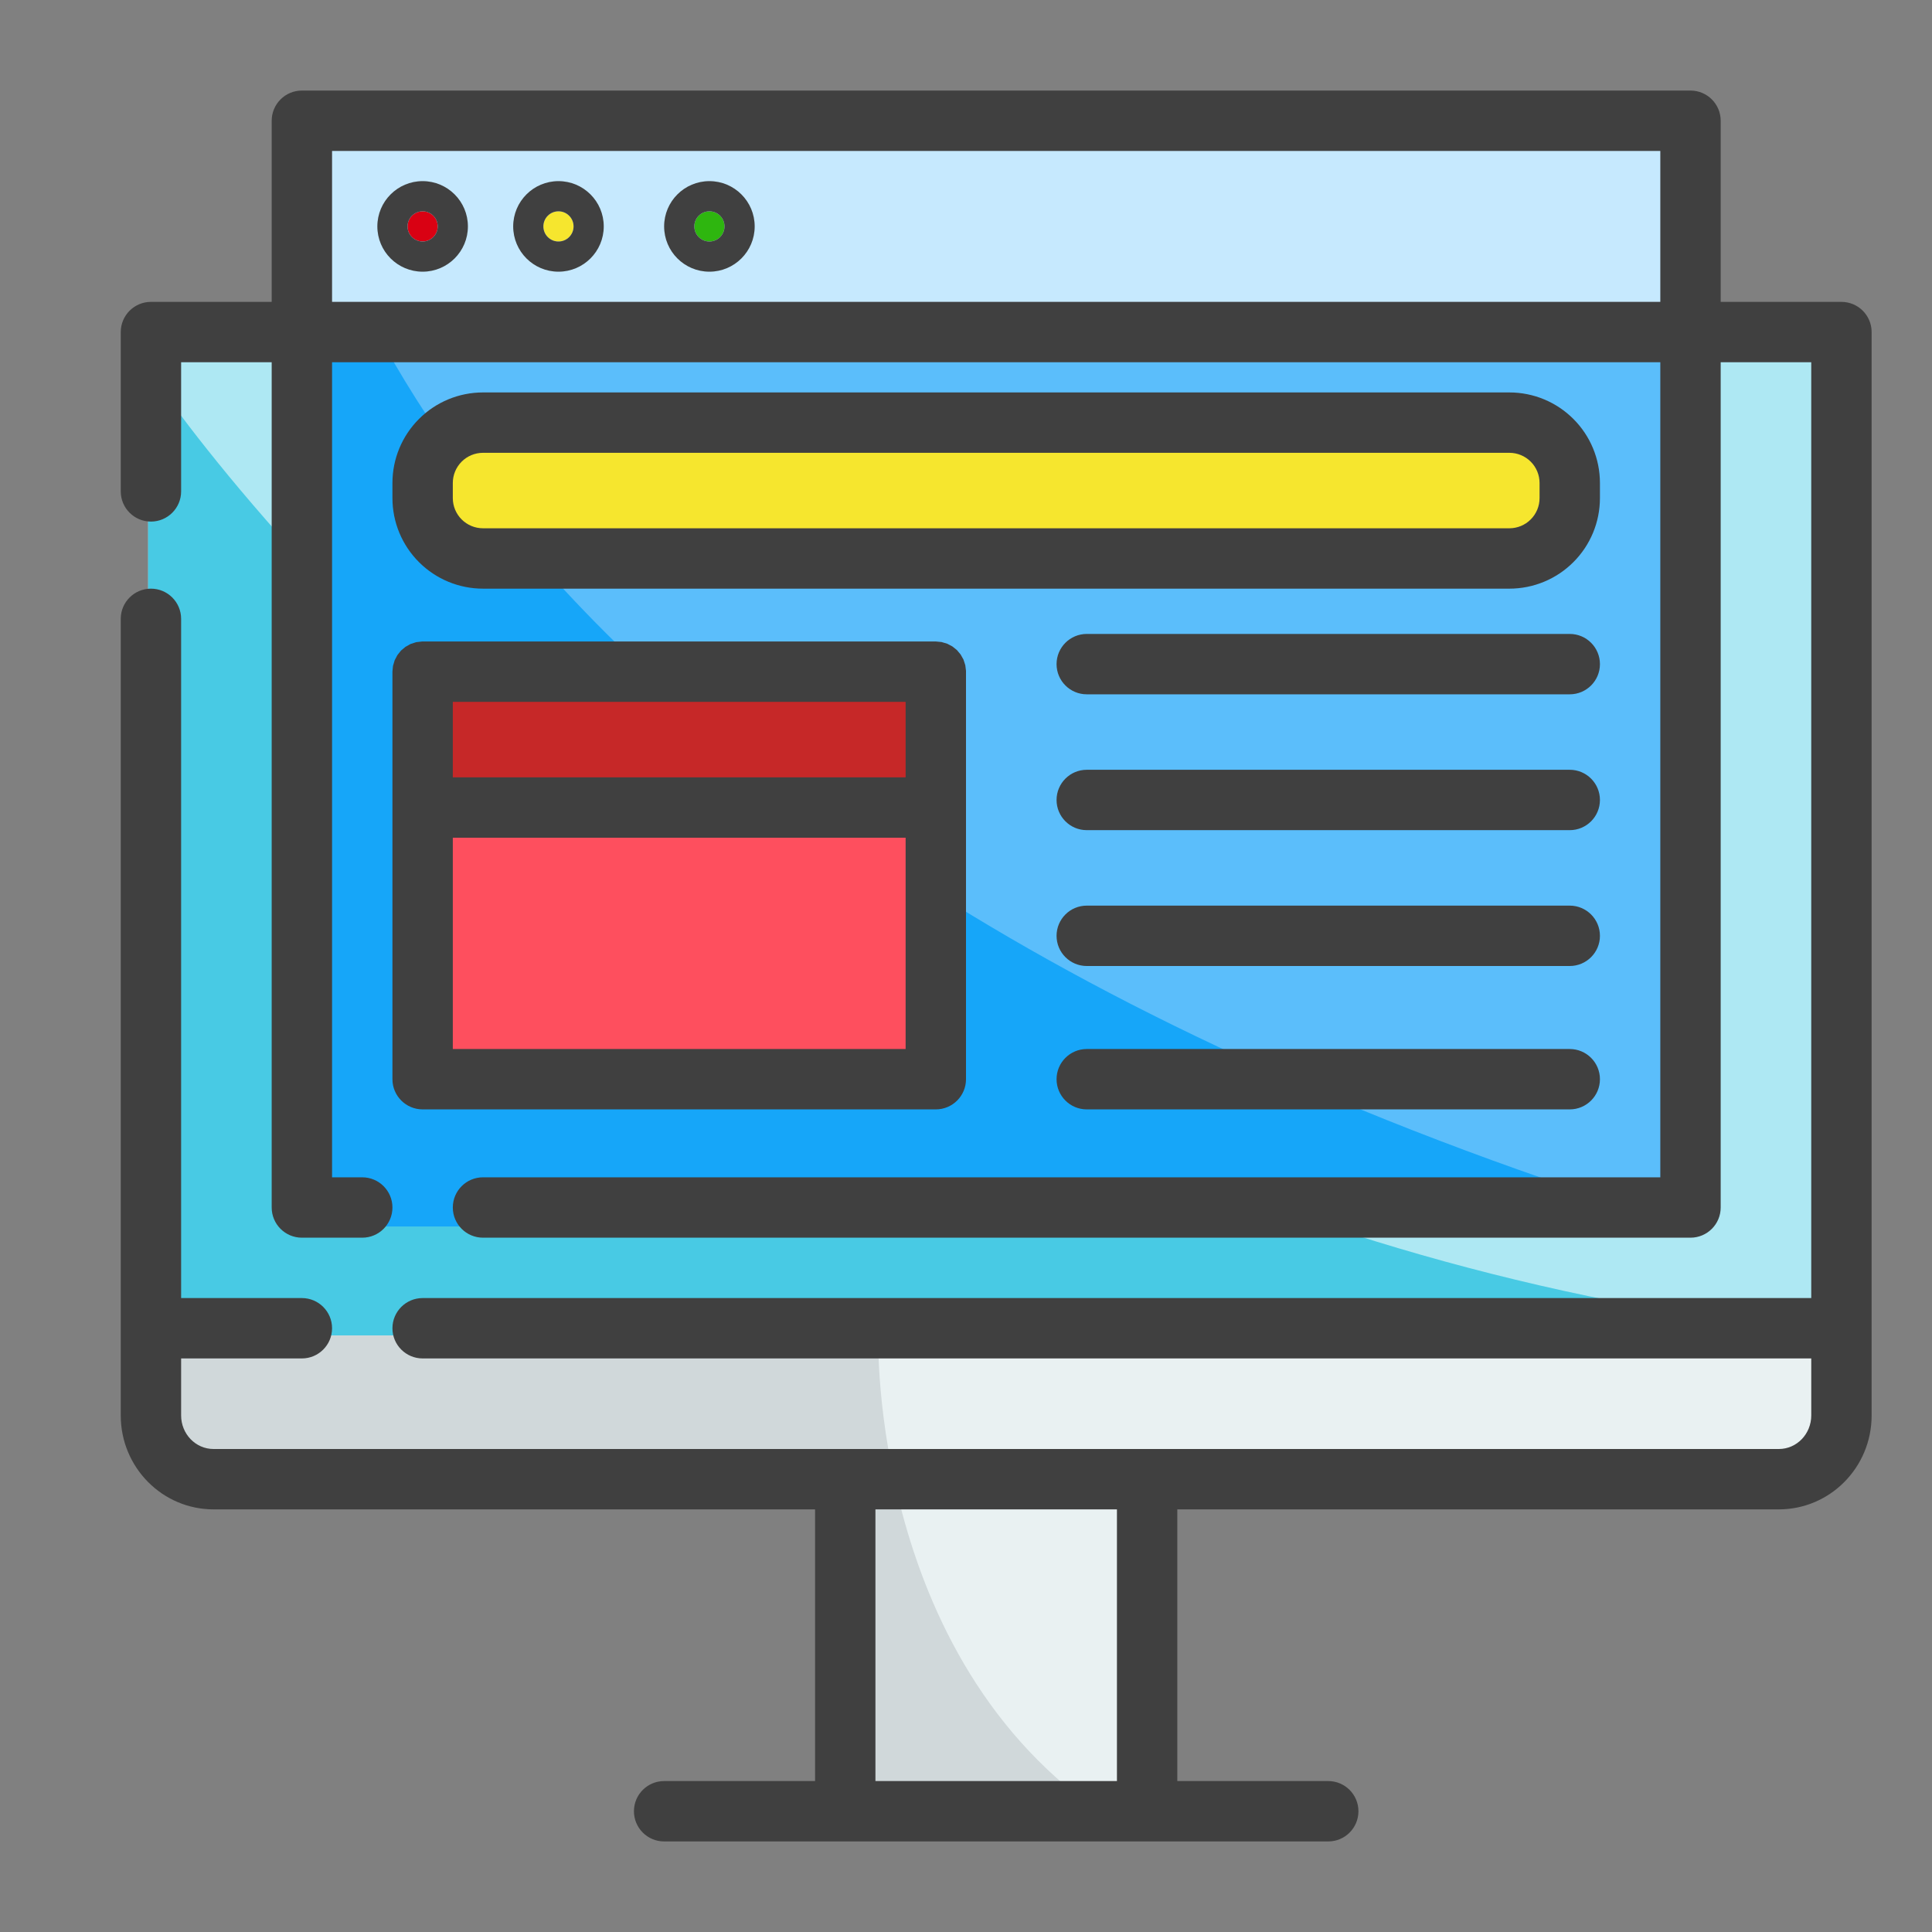 <svg xmlns="http://www.w3.org/2000/svg" fill-rule="evenodd" stroke-linejoin="round" stroke-miterlimit="2" clip-rule="evenodd" viewBox="0 0 64 64"><rect x="0" y="0" width="64" height="64" fill="#808080" stroke="none"/><rect width="56.208" height="33.746" x="4.908" y="11.273" fill="#aee8f3"/><path fill="#48cae4" d="M4.908,12.25c-0,0 18.421,28.233 56.208,31.988l-56.208,0l-0,-31.988Z"/><rect width="10" height="10.86" x="28.116" y="48.833" fill="#e9f1f2"/><path fill="#e9f1f2" d="M60.671,44.629l-55.319,-0l0,3c0,1.104 0.896,2 2,2c8.637,-0 42.683,-0 51.319,-0c1.105,-0 2,-0.896 2,-2c0,-1.392 0,-3 0,-3Z"/><path fill="#d0d8da" d="M5.903,44.238l23.192,0c-0,0 -0.338,11.117 8.044,16.251l-9.023,0l-0,-10.58l-20.427,-0c-0,-0 -3.639,0.122 -1.786,-5.671Z"/><rect width="46" height="36" x="10.012" y="4.629" fill="#5bbefb"/><path fill="#16a6f9" d="M10.012,4.629c-0,-0 3.719,23.13 46,36l-46,-0l-0,-36Z"/><rect width="46.073" height="6.941" x="10.302" y="3.941" fill="#c6e9fe"/><rect width="46.073" height="7.332" x="10.205" y="4.435" fill="#c6e9fe"/><rect width="17" height="13.5" x="14" y="22.25" fill="#fe4f5e"/><circle cx="14" cy="7.5" r=".5" fill="#d90113"/><circle cx="18.5" cy="7.5" r=".5" fill="#f6e62e"/><circle cx="23.5" cy="7.5" r=".5" fill="#2eb60f"/><path fill="#f6e62e" d="M52,16c0,-0.53 -0.211,-1.039 -0.586,-1.414c-0.375,-0.375 -0.884,-0.586 -1.414,-0.586c-6.568,0 -27.432,0 -34,-0c-0.53,-0 -1.039,0.211 -1.414,0.586c-0.375,0.375 -0.586,0.884 -0.586,1.414c0,0.166 0,0.334 0,0.5c-0,0.53 0.211,1.039 0.586,1.414c0.375,0.375 0.884,0.586 1.414,0.586c6.568,0 27.432,0 34,-0c0.53,0 1.039,-0.211 1.414,-0.586c0.375,-0.375 0.586,-0.884 0.586,-1.414c0,-0.166 0,-0.334 0,-0.5Z"/><rect width="17" height="4.565" x="14" y="22.25" fill="#c62828"/><path fill="#404040" d="M9,10l-4,0c-0.552,0 -1,0.448 -1,1l-0,5.278c-0,0.552 0.448,1 1,1c0.552,-0 1,-0.448 1,-1l-0,-4.278c-0,0 3,0 3,0c-0,-0 -0,28 -0,28c0,0.552 0.448,1 1,1l2,0c0.552,-0 1,-0.448 1,-1c-0,-0.552 -0.448,-1 -1,-1l-1,0l-0,-27l44,0l-0,27c-0,0 -39,0 -39,0c-0.552,-0 -1,0.448 -1,1c-0,0.552 0.448,1 1,1l40,0c0.552,0 1,-0.448 1,-1l-0,-28l3,0l0,31l-46,0c-0.552,0 -1,0.448 -1,1c0,0.552 0.448,1 1,1l46,0l-0,1.889c-0,0.609 -0.476,1.111 -1.074,1.111c-0,-0 -51.852,0 -51.852,0c-0.598,-0 -1.074,-0.502 -1.074,-1.111l0,-1.889l4,0c0.552,0 1,-0.448 1,-1c0,-0.552 -0.448,-1 -1,-1l-4,0l-0,-22.5c-0,-0.552 -0.448,-1 -1,-1c-0.552,-0 -1,0.448 -1,1l0,26.389c0,1.723 1.381,3.111 3.074,3.111l19.926,0l0,9l-5,0c-0.552,-0 -1,0.448 -1,1c-0,0.552 0.448,1 1,1l22,0c0.552,-0 1,-0.448 1,-1c-0,-0.552 -0.448,-1 -1,-1l-5,0l-0,-9l19.926,-0c1.693,-0 3.074,-1.388 3.074,-3.111l0,-35.889c0,-0.552 -0.448,-1 -1,-1l-4,0l-0,-6c-0,-0.552 -0.448,-1 -1,-1l-46,0c-0.552,0 -1,0.448 -1,1l-0,6Zm20,49l8,0l-0,-9l-8,0c-0,0 -0,9 -0,9Zm7,-22.25l16,0c0.552,-0 1,-0.448 1,-1c-0,-0.552 -0.448,-1 -1,-1l-16,0c-0.552,-0 -1,0.448 -1,1c-0,0.552 0.448,1 1,1Zm-23,-14.506l0,13.506c0,0.552 0.448,1 1,1l17,0c0.552,0 1,-0.448 1,-1l-0,-13.526l-0.023,-0.188l-0.06,-0.186l-0.095,-0.169l-0.123,-0.147l-0.15,-0.12l-0.171,-0.09l-0.189,-0.056l-0.189,-0.018l-17.019,0l-0.195,0.023l-0.186,0.06l-0.169,0.095l-0.147,0.123l-0.12,0.15l-0.09,0.171l-0.056,0.189l-0.018,0.183Zm17,5.506l0,7c0,0 -15,0 -15,0l-0,-7l15,0Zm6,4.25l16,0c0.552,-0 1,-0.448 1,-1c-0,-0.552 -0.448,-1 -1,-1l-16,0c-0.552,-0 -1,0.448 -1,1c-0,0.552 0.448,1 1,1Zm-0,-4.5l16,0c0.552,-0 1,-0.448 1,-1c-0,-0.552 -0.448,-1 -1,-1l-16,0c-0.552,-0 -1,0.448 -1,1c-0,0.552 0.448,1 1,1Zm-6,-1.75l-15,0l0,-2.5l15,0l0,2.5Zm6,-2.75l16,0c0.552,0 1,-0.448 1,-1c0,-0.552 -0.448,-1 -1,-1l-16,0c-0.552,0 -1,0.448 -1,1c0,0.552 0.448,1 1,1Zm17,-7c0,-0.796 -0.316,-1.559 -0.879,-2.121c-0.562,-0.563 -1.325,-0.879 -2.121,-0.879c-6.568,0 -27.432,0 -34,-0c-0.796,-0 -1.559,0.316 -2.121,0.879c-0.563,0.562 -0.879,1.325 -0.879,2.121c0,0.166 0,0.334 0,0.5c-0,0.796 0.316,1.559 0.879,2.121c0.562,0.563 1.325,0.879 2.121,0.879c6.568,0 27.432,0 34,-0c0.796,0 1.559,-0.316 2.121,-0.879c0.563,-0.562 0.879,-1.325 0.879,-2.121c0,-0.166 0,-0.334 0,-0.5Zm-2,0c0,0.166 0,0.334 0,0.5c0,0.265 -0.105,0.52 -0.293,0.707c-0.187,0.188 -0.442,0.293 -0.707,0.293l-34,-0c-0.265,0 -0.52,-0.105 -0.707,-0.293c-0.188,-0.187 -0.293,-0.442 -0.293,-0.707c0,-0.166 0,-0.334 -0,-0.5c-0,-0.265 0.105,-0.52 0.293,-0.707c0.187,-0.188 0.442,-0.293 0.707,-0.293l34,0c0.265,-0 0.52,0.105 0.707,0.293c0.188,0.187 0.293,0.442 0.293,0.707Zm4,-6l0,-5c0,0 -44,0 -44,0l-0,5l44,0Zm-41,-4c-0.828,0 -1.5,0.672 -1.5,1.5c-0,0.828 0.672,1.5 1.5,1.5c0.828,-0 1.5,-0.672 1.5,-1.5c-0,-0.828 -0.672,-1.5 -1.5,-1.5Zm4.5,0c-0.828,0 -1.5,0.672 -1.5,1.5c-0,0.828 0.672,1.5 1.5,1.5c0.828,-0 1.5,-0.672 1.5,-1.5c-0,-0.828 -0.672,-1.5 -1.5,-1.5Zm5,0c-0.828,0 -1.5,0.672 -1.5,1.5c-0,0.828 0.672,1.5 1.5,1.5c0.828,-0 1.5,-0.672 1.5,-1.5c-0,-0.828 -0.672,-1.5 -1.5,-1.5Zm-9.5,2c-0.276,0 -0.5,-0.224 -0.5,-0.5c-0,-0.276 0.224,-0.5 0.5,-0.5c0.276,-0 0.5,0.224 0.5,0.5c-0,0.276 -0.224,0.5 -0.5,0.5Zm4.5,0c-0.276,0 -0.5,-0.224 -0.5,-0.5c-0,-0.276 0.224,-0.5 0.5,-0.5c0.276,-0 0.5,0.224 0.5,0.5c-0,0.276 -0.224,0.5 -0.5,0.5Zm5,0c-0.276,0 -0.5,-0.224 -0.5,-0.5c-0,-0.276 0.224,-0.5 0.5,-0.5c0.276,-0 0.5,0.224 0.5,0.5c-0,0.276 -0.224,0.5 -0.5,0.5Z"/></svg>
